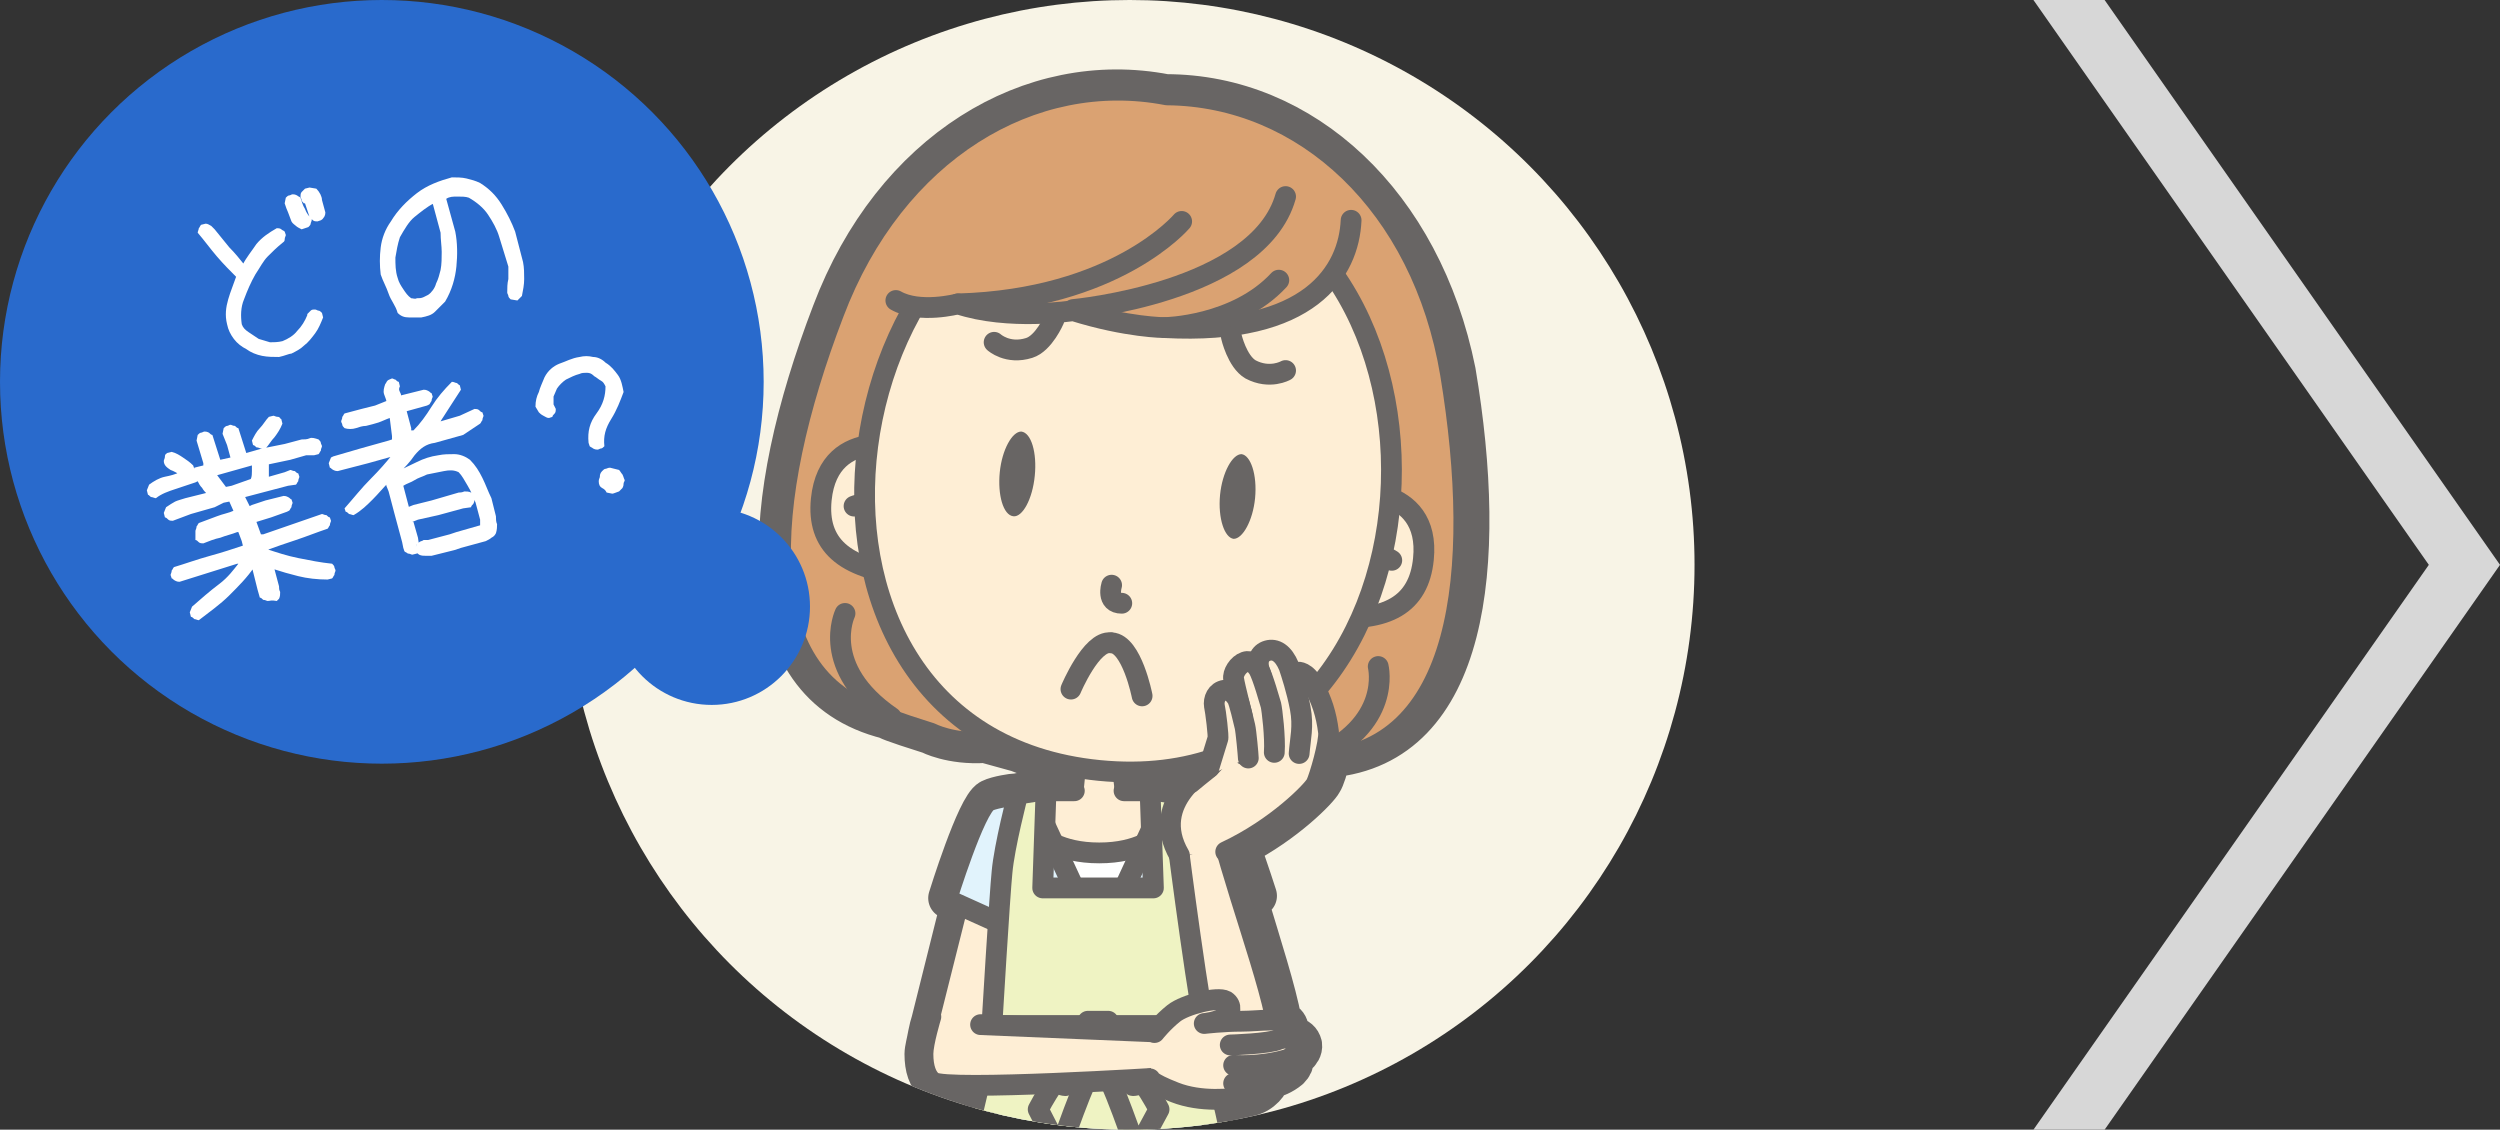 <?xml version="1.0" encoding="utf-8"?>
<!-- Generator: Adobe Illustrator 27.3.1, SVG Export Plug-In . SVG Version: 6.00 Build 0)  -->
<svg version="1.1" id="_レイヤー_2" xmlns="http://www.w3.org/2000/svg" xmlns:xlink="http://www.w3.org/1999/xlink" x="0px"
	 y="0px" viewBox="0 0 221.3 100" style="enable-background:new 0 0 221.3 100;" xml:space="preserve">
<rect x="0" y="0" width="221.3" height="100" fill="#333333" stroke="none"/>
<style type="text/css">
	.st0{fill:#F8F4E6;}
	.st1{clip-path:url(#SVGID_00000052804242210461798550000012180092386464543144_);}
	.st2{fill:#686564;stroke:#686564;stroke-width:3.67;stroke-linecap:round;stroke-linejoin:round;}
	.st3{fill:#DAA272;stroke:#686564;stroke-width:1.84;stroke-linecap:round;stroke-linejoin:round;}
	.st4{fill:#FEEED5;stroke:#686564;stroke-width:1.84;stroke-linecap:round;stroke-linejoin:round;}
	.st5{fill:#FEEED5;}
	.st6{fill:none;stroke:#686564;stroke-width:1.84;stroke-linecap:round;stroke-linejoin:round;}
	.st7{fill:#E1F3FC;stroke:#686564;stroke-width:1.84;stroke-linecap:round;stroke-linejoin:round;}
	.st8{fill:#FFFFFF;stroke:#686564;stroke-width:1.84;stroke-linecap:round;stroke-linejoin:round;}
	.st9{fill:#AFC0E3;stroke:#686564;stroke-width:1.84;stroke-linecap:round;stroke-linejoin:round;}
	.st10{fill:#EFF3C3;stroke:#686564;stroke-width:1.84;stroke-linecap:round;stroke-linejoin:round;}
	.st11{fill:#DAA272;}
	.st12{fill:#686564;}
	.st13{fill:#296ACC;}
	.st14{fill:#FFFFFF;}
	.st15{fill:#D7D7D7;}
</style>
<g id="_レイヤー_1-2">
	<circle class="st0" cx="100" cy="50" r="50"/>
	<g>
		<defs>
			<circle id="SVGID_1_" cx="100" cy="50" r="50"/>
		</defs>
		<clipPath id="SVGID_00000039821763998818101020000005177483820630951838_">
			<use xlink:href="#SVGID_1_"  style="overflow:visible;"/>
		</clipPath>
		<g style="clip-path:url(#SVGID_00000039821763998818101020000005177483820630951838_);">
			<path class="st2" d="M103.2,8.4c-11.9-2.3-24.1,5-29.5,19.3c-6.4,16.7-7.6,32.8,4.9,35.9c-0.1,0,0.2,0.2,3.7,1.3
				c0,0,1.9,1,4.9,0.8l2.9,0.8c1.5,0.6,3.2,1.1,5,1.4L95.1,70l0,0l0,0c-0.7,0-1.5,0-2.3,0.1v-0.2l-2.2,0.3c-0.2,0-0.5,0.1-0.7,0.1
				c-0.2,0-1.6,0.2-2.2,0.5c-1.2,0.6-3.7,8.7-3.7,8.7l1.1,0.5l-2.6,10.4c-0.1,0.3-0.2,0.7-0.3,1.2v0h0c-0.1,0.6-0.3,1.3-0.3,1.7
				c0,1.2,0.3,2.1,0.9,2.5c0.3,0.2,1.9,0.3,4,0.3c-0.3,1.1-0.6,2.4-0.9,4.2c-1.2,5.7-2.5,20.9-2.8,32.6h3.9
				c1.1,7.1,2.3,14.3,2.9,17.7l3.7,24.9c-1.1,0.3-2.2,0.8-2.8,1.7c-0.5,0.6-0.7,1.1-0.8,1.5l0,0c-0.8,1.5-0.2,2.1-0.2,2.1l7.8-0.1
				l7.8,0.1c0,0,0.6-0.6-0.2-2.1l0,0c-0.1-0.4-0.3-0.9-0.8-1.5c-0.7-0.9-1.8-1.4-2.8-1.7l4-27.4c0.7-3.8,1.6-9.6,2.5-15.2h4
				c-0.3-11.7-1.7-26.9-2.8-32.6c-0.2-1.2-0.5-2.2-0.7-3.1c0.8,0,1.4-0.1,1.9-0.2c1.2-0.2,1.9-1.3,1.8-1.5c0.6-0.2,1.2-0.4,1.8-0.9
				c0.6-0.6,0.2-0.9,0.2-0.9s1-0.5,0.9-1.2c-0.2-0.8-1.1-0.7-1.5-0.7c0.5-0.5,0.4-1.2-0.3-1.4c-0.5-2.7-1.8-6.7-3-10.7l0.8-0.4
				c0,0-0.7-2.2-1.5-4.4c4.1-2.1,7-5.1,7.3-5.7c0.2-0.3,0.5-1.2,0.7-2.2c12.2-1.1,14-16.9,11.1-34.1C125.8,18,115.3,8.4,103.2,8.4
				L103.2,8.4z M87.9,90.8h-0.2L88,90C87.9,90.5,87.9,90.8,87.9,90.8z M98.2,152.8l-0.9,22.6h-0.1c0,0,0,0-0.1,0L96,143.5L95.6,133
				H99L98.2,152.8L98.2,152.8L98.2,152.8z M107.1,67.9c0,0-1.6,0.9-2.6,2.4c-0.2,0-0.3,0-0.5-0.1l-2.2-0.3v0.2
				C101,70,100.2,70,99.5,70l0,0l-0.2-1.7c1.8,0.1,3.6-0.1,5.2-0.4l2.6-0.2L107.1,67.9L107.1,67.9z"/>
			
				<ellipse transform="matrix(9.914612e-02 -0.995 0.995 9.914612e-02 55.101 132.122)" class="st3" cx="100.5" cy="35.6" rx="27.4" ry="25.5"/>
			<path class="st3" d="M128.4,33.1c-2.5-15-13-24.6-25.1-24.7c-11.9-2.3-24.1,5-29.5,19.3c-6.4,16.7-7.6,32.8,4.9,35.9
				c-0.1,0,0.2,0.2,3.7,1.3c0,0,1.9,1,4.9,0.8l5.2,1.4l4.8,0.6l4.9,0.4l5.4-0.3c2.9,0.7,5,0.1,5,0.1c3.7-0.5,4-0.6,3.9-0.6
				C129.4,66.8,131.3,50.7,128.4,33.1L128.4,33.1z"/>
			<path class="st3" d="M74.8,54.3c0,0-2.3,4.8,4.1,9.2"/>
			<path class="st3" d="M122,59c0,0,1.3,5.2-5.8,8.2"/>
			<path class="st4" d="M107,71.4c-0.1-0.2-0.3-0.5-0.3-0.6c-1.5-0.8-6.5-0.9-8.5-0.9c-0.1,0-0.1,0-0.2,0c-0.4,0-0.6,0-0.7,0h0
				c0,0,0,0,0,0c-0.1,0-0.3,0-0.7,0c-0.1,0-0.1,0-0.2,0c-2.1,0-7,0.1-8.5,0.9c-0.1,0-0.2,0.4-0.3,0.6c0,0.1-0.1,0.1-0.1,0.1
				c0,1.4,1.8,5.8,2.6,7.6c0.2,0.5,0.4,0.8,0.4,0.8H104c0,0,0.1-0.2,0.2-0.4c0.1-0.1,0.1-0.2,0.2-0.4
				C105.2,77.3,107.1,72.9,107,71.4C107,71.5,107,71.5,107,71.4L107,71.4z"/>
			<path class="st4" d="M99,65l-1.8-1.1l0,0L95.5,65l-0.5,5c0,0,0,0.2,0.1,0.5c0.1,0.7,0.6,1.7,2.2,1.7l0,0c1.6,0,2-1,2.2-1.7
				c0.1-0.3,0.1-0.5,0.1-0.5L99,65z"/>
			<path class="st5" d="M95.1,70L93,70c0,0-0.4,5.4,4.3,5.4s4.3-5.4,4.3-5.4L99.5,70"/>
			<line class="st6" x1="93" y1="70" x2="95.1" y2="70"/>
			<line class="st6" x1="101.6" y1="70" x2="99.5" y2="70"/>
			<path class="st4" d="M103.8,79.8l3.8,14.1c0,0,1.4,1.1,3,0.6c1.3-0.4,2.1-1,2-2.9l-4.9-19.5c-0.2-0.8-0.8-1.2-1-1.3l-0.4-0.2"/>
			<path class="st7" d="M103.8,79.8l0.7,2.6l6.2-2.8c0,0-2.5-8.1-3.7-8.7c-0.7-0.3-2.3-0.5-2.3-0.5c-0.5-0.1-1.3-0.2-1.3-0.2"/>
			<path class="st4" d="M90.7,79.8l-3.8,14.1c0,0-1.4,1.1-3,0.6c-1.3-0.4-2.1-1-2-2.9l4.9-19.5c0.2-0.8,0.8-1.2,1-1.3l0.4-0.2"/>
			<path class="st7" d="M90.7,79.8L90,82.4l-6.2-2.8c0,0,2.5-8.1,3.7-8.7c0.7-0.3,2.3-0.5,2.3-0.5c0.5-0.1,1.3-0.2,1.3-0.2"/>
			<polygon class="st4" points="84.7,116.7 93.5,177 97.3,177 95.2,123.2 			"/>
			<polygon class="st4" points="109.9,116.7 101,177 97.3,177 99.4,123.2 			"/>
			<path class="st8" d="M89.9,179.9h7.4v-4.5c0,0-4.9-0.6-6.8,1.9C88.9,179.3,89.9,179.9,89.9,179.9z"/>
			<path class="st8" d="M89.7,178.7c0,0,1.9-1.1,4.1-0.7s3.5,1.9,3.5,1.9v0.8l-7.8,0.1C89.5,180.8,88.9,180.2,89.7,178.7L89.7,178.7
				z"/>
			<path class="st8" d="M104.7,179.9h-7.4v-4.5c0,0,4.9-0.6,6.8,1.9C105.6,179.3,104.7,179.9,104.7,179.9z"/>
			<path class="st8" d="M104.9,178.7c0,0-1.9-1.1-4.1-0.7s-3.5,1.9-3.5,1.9v0.8l7.8,0.1C105.1,180.8,105.7,180.2,104.9,178.7
				L104.9,178.7z"/>
			<path class="st8" d="M89.9,179.9h7.4v-4.5c0,0-4.9-0.6-6.8,1.9C88.9,179.3,89.9,179.9,89.9,179.9z"/>
			<path class="st8" d="M89.7,178.7c0,0,1.9-1.1,4.1-0.7s3.5,1.9,3.5,1.9v0.8l-7.8,0.1C89.5,180.8,88.9,180.2,89.7,178.7L89.7,178.7
				z"/>
			<path class="st8" d="M104.7,179.9h-7.4v-4.5c0,0,4.9-0.6,6.8,1.9C105.6,179.3,104.7,179.9,104.7,179.9z"/>
			<path class="st8" d="M104.9,178.7c0,0-1.9-1.1-4.1-0.7s-3.5,1.9-3.5,1.9v0.8l7.8,0.1C105.1,180.8,105.7,180.2,104.9,178.7
				L104.9,178.7z"/>
			<path class="st6" d="M97.3,107.5c0,0-2.6-0.1-4,1.3c-0.6,0.6-1.8,2-0.3,2.1C95.2,111.2,97.3,107.5,97.3,107.5z"/>
			<line class="st6" x1="94.5" y1="113.6" x2="97.3" y2="107.5"/>
			<path class="st6" d="M97.3,107.5c0,0,2.6-0.1,4,1.3c0.6,0.6,1.8,2,0.3,2.1C99.3,111.2,97.3,107.5,97.3,107.5z"/>
			<line class="st6" x1="100" y1="113.6" x2="97.3" y2="107.5"/>
			<path class="st9" d="M108.7,104.8l-11.4-0.2l-11.4,0.2c0,0-1.3,4.6-1.2,11.2s5.4,36.7,5.4,36.7h6.3l-1.2-30.1h4.2l-1.2,30.1h6.3
				c0,0,5.3-30.1,5.4-36.7C110,109.4,108.7,104.8,108.7,104.8z"/>
			<polyline class="st7" points="88.9,76.7 88.8,90.2 88.6,93 85.8,104.9 108.7,104.9 106,93 105.8,90.2 105.6,76.7 			"/>
			<path class="st8" d="M97.3,82c2.6,0,5.2-6.1,5.1-8c0,0-1.5,1.5-5.1,1.5S92.2,74,92.2,74C92.1,75.9,94.7,82,97.3,82z"/>
			<polygon class="st7" points="90.7,86.5 103.9,86.5 104.3,78.2 103.9,71.1 103,71.1 97.3,83.4 91.6,71.1 90.7,71.1 90.2,78.2 			
				"/>
			<path class="st10" d="M106.6,90.8c0,0-0.8-11.7-0.9-13.6c-0.2-2.4-1.4-6.9-1.4-6.9l-2.5-0.4l0.3,8.7h-9.8l0.3-8.7l-2.5,0.4
				c0,0-1.2,4.6-1.4,6.9c-0.2,1.9-0.9,13.6-0.9,13.6H106.6L106.6,90.8z"/>
			<path class="st10" d="M108.9,100.3c-1.2-5.7-1.9-7.3-1.9-7.3l-7.6-0.7V92l-2.1,0.2L95.2,92v0.4L87.6,93c0,0-0.7,1.6-1.9,7.3
				s-2.5,20.9-2.8,32.6h28.9C111.4,121.3,110,106.1,108.9,100.3L108.9,100.3z"/>
			<polygon class="st10" points="106.6,90.8 87.9,90.8 87.4,93.4 107.2,93.4 			"/>
			<path class="st10" d="M102.6,98.2c-2.1-4-5.2-6.9-5.2-6.9h-0.3c0,0-3.1,2.9-5.2,6.9l1.9,3.7c0,0,2.2-6.6,3.4-8.3
				c1.2,1.7,3.4,8.3,3.4,8.3L102.6,98.2L102.6,98.2z"/>
			<path class="st10" d="M100.8,91.5c-1.6-0.9-3.1-0.7-3.5-0.6c-0.4-0.1-1.9-0.3-3.5,0.6c-1.9,1.1-2.6,3-2.4,3.3s2.5,1.3,2.9,1.3
				c0.4,0,1.5-3.6,3-4.3c1.5,0.7,2.6,4.3,3,4.3c0.5,0,2.8-0.9,2.9-1.3S102.7,92.5,100.8,91.5z"/>
			<rect x="96.3" y="90.4" class="st10" width="1.8" height="3.6"/>
			<path class="st4" d="M80.8,39.7c0,0-7.4-2.3-8.1,4.5c-0.4,4,2,6.1,7.4,6.7"/>
			<path class="st4" d="M75.6,44.8c0,0,1-0.4,2-0.3"/>
			<path class="st4" d="M119,43.5c0,0,7.7-0.8,7,6c-0.4,4-3.2,5.6-8.5,5.1"/>
			<path class="st4" d="M123.2,49.6c0,0-0.9-0.6-1.9-0.7"/>
			<path class="st4" d="M97.3,68.2c-32.4-3.2-24-55.8,5.3-52.9C131.9,18.2,129.7,71.4,97.3,68.2z"/>
			<path class="st11" d="M117.8,15.4c2,2.8,3.8,14.5-14.7,13.5c0,0-3.3,0-8.1-1.5c0,0-5.7,0.9-10.2-0.6c0,0-3.4,0.9-5.5-0.3
				c0,0,8.5-19.2,28.7-16.1C110.9,10.9,115.8,12.7,117.8,15.4L117.8,15.4z"/>
			<path class="st6" d="M119.6,19.5c-0.2,4.5-3.6,10.2-16.5,9.5c0,0-3.3,0-8.1-1.5c0,0-5.7,0.9-10.2-0.6c0,0-3.4,0.9-5.5-0.3"/>
			<path class="st6" d="M95,27.4c0,0,16.4-1.5,18.8-10"/>
			<path class="st6" d="M84.8,26.9c14-0.4,19.8-7.3,19.8-7.3"/>
			<path class="st6" d="M103.1,29c0,0,6.3-0.1,10.1-4.2"/>
			<path class="st6" d="M98.4,51.8c0,0-0.5,1.6,0.9,1.6"/>
			<path class="st12" d="M111.1,44.1c-0.2,2-1.1,3.6-1.9,3.6c-0.8-0.1-1.4-1.8-1.2-3.9c0.2-2,1.1-3.6,1.9-3.6
				C110.7,40.3,111.3,42,111.1,44.1z"/>
			<path class="st12" d="M88.5,41.8c-0.2,2,0.3,3.8,1.2,3.9c0.8,0.1,1.7-1.5,1.9-3.6c0.2-2-0.3-3.8-1.2-3.9
				C89.6,38.2,88.7,39.8,88.5,41.8z"/>
			<path class="st6" d="M88,30.3c0,0,1.2,1.1,3.1,0.5c1.3-0.4,2.2-2.5,2.2-2.5"/>
			<path class="st6" d="M113.8,32.8c0,0-1.4,0.8-3.1-0.1c-1.2-0.7-1.7-2.9-1.7-2.9"/>
			<path class="st6" d="M101.1,61.6c0,0-0.9-4.6-2.7-4.7"/>
			<path class="st6" d="M94.8,61c0,0,1.8-4.3,3.5-4.1"/>
			<path class="st4" d="M108.2,73.9l-3.9,1.1c0,0,1.9,14.9,2.8,18.2c2.4,4.6,5.8,1.7,6.1-0.1C113.6,90,110,80.8,108.2,73.9
				L108.2,73.9z"/>
			<path class="st4" d="M82.4,90c0,0-0.7,2.3-0.7,3.3c0,1.2,0.3,2.1,0.9,2.5c1.3,0.8,20.4-0.4,20.4-0.4l0.6-4l-16.8-0.7"/>
			<path class="st4" d="M102.2,91.4c0,0,0.7-0.9,1.7-1.7c1-0.8,3.9-1.5,4.6-1.1c0.6,0.4,0.4,1.1,0,1.4c-0.7,0.5-1.9,0.6-1.9,0.6
				s1.7-0.2,3.3-0.2c0.8,0,1.8-0.1,2.4-0.1c1.4-0.1,1.7,0.9,1.1,1.6c0.3,0,1.3-0.1,1.5,0.7c0.2,0.6-0.9,1.2-0.9,1.2s0.4,0.3-0.2,0.9
				c-0.5,0.5-1.2,0.7-1.8,0.9c0.1,0.1-0.6,1.2-1.8,1.5c-1.2,0.2-3.9,0.5-6.2-0.4s-2.2-1.2-2.2-1.2"/>
			<path class="st4" d="M108.9,92.5c0,0,3.5-0.1,4.3-0.5"/>
			<path class="st4" d="M109.2,94.3c0,0,2.3,0.2,4.7-0.5"/>
			<path class="st4" d="M109.2,95.9c0.4,0,2.1-0.2,2.7-0.3"/>
			<path class="st4" d="M108.5,75.4c4.5-2.1,7.7-5.4,8-6s1.2-3.7,1.1-4.6c-0.2-1.6-0.6-2.8-1.3-4.1c-0.7-1.3-1.4-1.2-1.4-1.2
				l-7.8,8.4c0,0-5.5,3-2.7,7.8"/>
			<path class="st4" d="M112.4,63.5c0,0-0.5-3.2-0.9-4.1c-0.3-0.9,0-1.6,0.7-1.8c0.7-0.2,1.4,0.2,1.9,1.4c0.2,0.6,0.7,2.1,1,3.7
				c0.3,1.6,0,2.7-0.1,4"/>
			<path class="st4" d="M112.8,66.6c0.1-1.3-0.2-3.8-0.3-4.2c-0.1-0.3-0.7-2.5-1.1-3.2c-0.2-0.3-0.6-0.8-1.2-0.6
				c-0.6,0.2-1.1,1-1,1.5c0.1,0.7,0.8,3.3,0.8,3.5c0,0.2,0.1,3.2,0.1,3.2"/>
			<path class="st4" d="M110.5,67.1c0-0.2-0.2-2.4-0.3-2.8c-0.1-0.4-0.5-2.2-0.7-2.5c-0.4-0.6-0.7-0.7-1.1-0.7
				c-0.7,0.1-1,0.8-0.9,1.4c0.1,0.4,0.4,2.8,0.3,2.9l-0.8,2.6c-0.4,0.3-1.6,1.3-1.6,1.3"/>
		</g>
	</g>
	<circle class="st13" cx="33.8" cy="33.8" r="33.8"/>
	<path class="st14" d="M24.7,31.6c-0.5,0-1,0-1.5-0.1s-1-0.3-1.4-0.6c-0.4-0.2-0.8-0.5-1.1-0.9c-0.3-0.4-0.5-0.8-0.6-1.3
		c-0.2-0.8-0.1-1.5,0.1-2.2s0.5-1.4,0.7-2c-0.5-0.5-1.1-1.1-1.7-1.8s-1.1-1.4-1.7-2.1c0-0.1,0.1-0.3,0.1-0.4
		c0.1-0.1,0.1-0.2,0.2-0.3l0.4-0.1c0.2,0,0.3,0.1,0.5,0.2c0.1,0.1,0.2,0.2,0.3,0.3c0.4,0.5,0.9,1.1,1.3,1.6c0.5,0.5,0.9,1,1.3,1.5
		h-0.1c0.3-0.6,0.8-1.2,1.2-1.8c0.5-0.6,1.1-1,1.8-1.4c0.1,0,0.3,0,0.4,0.1c0.1,0.1,0.2,0.1,0.3,0.2l0.1,0.3c0,0.1-0.1,0.2-0.1,0.4
		s-0.1,0.2-0.2,0.3c-0.5,0.4-0.9,0.8-1.3,1.2s-0.7,1-1.1,1.6c-0.4,0.7-0.7,1.4-1,2.2c-0.3,0.7-0.3,1.5-0.2,2.2
		c0.1,0.3,0.3,0.5,0.6,0.7s0.6,0.4,0.9,0.6c0.3,0.1,0.7,0.2,1,0.3c0.3,0,0.7,0,1.1-0.1c0.5-0.2,1-0.5,1.3-0.9
		c0.4-0.4,0.7-0.9,0.9-1.4l0-0.1c0.1-0.1,0.2-0.2,0.3-0.3s0.2-0.1,0.4-0.1c0.1,0,0.2,0.1,0.3,0.1s0.2,0.1,0.3,0.2l0.1,0.4
		c-0.2,0.5-0.4,1-0.7,1.4c-0.3,0.4-0.6,0.8-1,1.1c-0.3,0.3-0.7,0.5-1.1,0.7C25.6,31.3,25.2,31.5,24.7,31.6L24.7,31.6z M26.7,20.3
		c-0.2-0.1-0.4-0.2-0.5-0.3c-0.1-0.1-0.3-0.2-0.4-0.4c-0.1-0.3-0.2-0.5-0.3-0.8c-0.1-0.2-0.2-0.5-0.3-0.8l0.1-0.5
		c0.1-0.1,0.2-0.2,0.3-0.2c0.1,0,0.2-0.1,0.3-0.1c0.1,0,0.2,0,0.4,0.1c0.1,0.1,0.2,0.1,0.3,0.2c0.1,0.3,0.2,0.7,0.4,1
		c0.1,0.3,0.3,0.6,0.6,0.9c0,0.2-0.1,0.3-0.1,0.4s-0.1,0.2-0.2,0.3L26.7,20.3L26.7,20.3z M28.1,19.6c-0.1,0-0.3,0-0.4-0.1
		c-0.1-0.1-0.2-0.2-0.3-0.3l-0.4-1.2l-0.1,0c-0.1-0.1-0.2-0.2-0.2-0.3c0-0.1-0.1-0.2-0.1-0.3c0-0.1,0-0.3,0.1-0.4
		c0.1-0.1,0.2-0.2,0.3-0.3l0.4-0.1l0.6,0.1c0.3,0.3,0.5,0.7,0.5,1c0.1,0.4,0.2,0.7,0.3,1.1c0,0.1,0,0.2-0.1,0.4
		c-0.1,0.1-0.1,0.2-0.3,0.3L28.1,19.6L28.1,19.6z"/>
	<path class="st14" d="M45.8,26.6l-0.6-0.1c-0.1-0.1-0.2-0.2-0.2-0.3c0-0.1-0.1-0.2-0.1-0.3c0-0.4,0-0.8,0.1-1.2c0-0.4,0-0.7,0-1.1
		L44.2,21c-0.2-0.7-0.6-1.4-1-2s-1-1.1-1.7-1.5c-0.3-0.1-0.6-0.1-1-0.1s-0.7,0-1,0.2l0,0l0.8,2.9c0.2,1,0.2,2.1,0.1,3.1
		c-0.1,1-0.4,2.1-1,3.1c-0.3,0.3-0.6,0.6-0.9,0.9s-0.7,0.4-1.2,0.5c-0.4,0-0.7,0-1.1,0s-0.7-0.1-1-0.4C35,27,34.6,26.6,34.4,26
		s-0.5-1.1-0.7-1.7c-0.1-0.8-0.1-1.6,0-2.4s0.4-1.6,0.9-2.3c0.6-1,1.4-1.8,2.3-2.5s2-1.1,3.1-1.4c0.4,0,0.9,0,1.3,0.1
		s0.8,0.2,1.2,0.4c0.8,0.5,1.4,1.1,1.9,1.9c0.5,0.8,0.9,1.6,1.2,2.4l0.7,2.7c0.1,0.5,0.1,1,0.1,1.5s-0.1,1-0.2,1.5L45.8,26.6
		L45.8,26.6z M37.9,26.1c0.3-0.2,0.6-0.6,0.7-1c0.2-0.4,0.3-0.8,0.4-1.2c0.1-0.5,0.1-1.1,0.1-1.6s-0.1-1.1-0.1-1.7L38.3,18l0.1,0
		c-0.6,0.3-1.2,0.8-1.7,1.2s-0.9,1.1-1.3,1.8c-0.2,0.6-0.3,1.2-0.4,1.8c0,0.6,0,1.2,0.2,1.8c0.1,0.4,0.3,0.7,0.5,1
		c0.2,0.3,0.4,0.6,0.7,0.8c0.2,0,0.3,0.1,0.5,0c0.2,0,0.4,0,0.6-0.1L37.9,26.1L37.9,26.1z"/>
	<path class="st14" d="M23.7,53.2c-0.1,0-0.2-0.1-0.4-0.1c-0.1-0.1-0.2-0.2-0.3-0.2l-0.2-0.7l0,0l-0.5-2l0.2,0
		c-0.6,0.9-1.4,1.7-2.2,2.5s-1.8,1.5-2.7,2.2c-0.1,0-0.3-0.1-0.4-0.1c-0.1-0.1-0.2-0.2-0.3-0.2l-0.1-0.4l0.2-0.5
		c0.8-0.7,1.6-1.4,2.4-2s1.3-1.3,1.7-1.8l-0.1,0l-5.1,1.6c-0.1,0-0.2,0-0.4-0.1s-0.2-0.2-0.3-0.2l-0.1-0.3c0-0.1,0.1-0.2,0.1-0.4
		c0.1-0.1,0.1-0.2,0.2-0.3c1-0.3,2.1-0.7,3.2-1c1.1-0.3,2-0.6,2.9-0.9l-0.1-0.4l-0.3-0.8l-0.1,0c-0.5,0.2-1,0.3-1.5,0.5
		c-0.5,0.1-1,0.3-1.5,0.5c-0.1,0-0.3,0-0.4-0.1c-0.1-0.1-0.2-0.2-0.3-0.2L17.3,47c0-0.1,0.1-0.2,0.1-0.4c0.1-0.1,0.1-0.2,0.2-0.3
		c0.5-0.2,1.1-0.4,1.6-0.6s1.1-0.3,1.5-0.5l0,0.1l-0.4-0.9l-0.5,0.1L19,44.9l-2.1,0.6c-0.3,0.1-0.5,0.2-0.8,0.3s-0.5,0.2-0.8,0.3
		c-0.1,0-0.3,0-0.4-0.1s-0.2-0.2-0.3-0.2l-0.1-0.4l0.2-0.5c0.3-0.2,0.6-0.4,0.8-0.5s0.6-0.2,0.9-0.3l2-0.5l0,0.2
		c-0.2-0.2-0.4-0.4-0.5-0.6c-0.2-0.2-0.3-0.4-0.4-0.6l-0.2,0.1c-0.6,0.2-1.2,0.4-1.8,0.6s-1.2,0.4-1.7,0.8c-0.1,0-0.3-0.1-0.4-0.1
		s-0.2-0.2-0.3-0.2l-0.1-0.4l0.2-0.5c0.4-0.3,0.9-0.6,1.4-0.7s0.9-0.2,1.3-0.4l0,0.2c-0.2-0.1-0.5-0.3-0.8-0.4
		c-0.3-0.2-0.6-0.4-0.6-0.8c0-0.1,0.1-0.2,0.1-0.4s0.1-0.2,0.2-0.3l0.4-0.1c0.4,0.1,0.7,0.3,1,0.5c0.3,0.2,0.6,0.4,0.9,0.7l0.1,0.3
		v-0.1l0.8-0.2l0-0.2l-0.6-2l0.1-0.5c0.1-0.1,0.2-0.2,0.3-0.2s0.2-0.1,0.3-0.1c0.1,0,0.2,0,0.4,0.1c0.1,0.1,0.2,0.2,0.3,0.2l0.7,2.2
		l0.9-0.2l-0.3-1.1l-0.4-1l0.1-0.5c0.1-0.1,0.2-0.2,0.3-0.2s0.2-0.1,0.3-0.1c0.1,0,0.2,0.1,0.4,0.1c0.1,0.1,0.2,0.2,0.3,0.2l0.7,2.2
		l1.4-0.4l2-0.4l1.5-0.4c0.2,0,0.5,0,0.7-0.1s0.5,0,0.8,0.1c0.1,0.1,0.2,0.2,0.2,0.3c0,0.1,0.1,0.2,0.1,0.3c0,0.1-0.1,0.2-0.1,0.4
		c-0.1,0.1-0.1,0.2-0.2,0.3l-0.4,0.1l-0.7,0l-1.4,0.4l-1.9,0.4c0,0.1,0,0.3,0,0.6c0,0.3,0,0.5,0,0.5l1.4-0.4l0.5-0.2
		c0.1,0,0.2,0.1,0.4,0.1c0.1,0.1,0.2,0.2,0.3,0.2l0.1,0.3c0,0.1-0.1,0.2-0.1,0.4c-0.1,0.1-0.1,0.2-0.2,0.3L25.5,43l-3.8,1l0,0v0
		l0.4,0.8l0.2-0.1l1.2-0.4l1.6-0.4c0.1,0,0.2,0,0.4,0.1s0.2,0.2,0.3,0.2l0.1,0.3c0,0.1-0.1,0.2-0.1,0.4c-0.1,0.1-0.1,0.2-0.2,0.3
		l-0.2,0.1L24,45.8l-1.3,0.4v0l0.4,1.1l0.2,0l5.2-1.8c0.1,0,0.2,0.1,0.4,0.1c0.1,0.1,0.2,0.2,0.3,0.2l0.1,0.3c0,0.1-0.1,0.2-0.1,0.4
		c-0.1,0.1-0.1,0.2-0.2,0.3c-0.9,0.3-1.9,0.7-2.8,1c-0.9,0.3-1.8,0.6-2.6,0.9l0-0.1c0.9,0.3,1.8,0.6,2.8,0.8s2,0.4,3,0.5
		c0.1,0.1,0.2,0.2,0.2,0.3c0,0.1,0.1,0.2,0.1,0.3c0,0.1-0.1,0.2-0.1,0.4c-0.1,0.1-0.1,0.2-0.2,0.3l-0.4,0.1c-0.9,0-1.8-0.1-2.6-0.3
		s-1.5-0.4-2.1-0.6l0.4,1.5c0,0.2,0,0.3,0.1,0.5c0,0.2,0,0.4-0.1,0.6c-0.1,0.1-0.2,0.2-0.2,0.2C24,53.1,23.9,53.2,23.7,53.2
		L23.7,53.2z M22.2,42.4L22.2,42.4c0.1-0.2,0.1-0.5,0.1-0.7c0-0.2,0-0.4,0-0.5l-3.2,0.9l0-0.2l0.9,1.2l0.5-0.1L22.2,42.4z
		 M23.1,39.7c-0.1,0-0.2-0.1-0.4-0.1c-0.1-0.1-0.2-0.2-0.3-0.2L22.3,39c0.2-0.4,0.4-0.8,0.7-1.1c0.3-0.3,0.5-0.7,0.8-1l0.4-0.1
		c0.1,0,0.2,0.1,0.4,0.1s0.2,0.2,0.3,0.2l0.1,0.4c-0.2,0.5-0.4,0.8-0.7,1.2c-0.3,0.3-0.5,0.7-0.8,1L23.1,39.7L23.1,39.7z"/>
	<path class="st14" d="M38.2,49.2c-0.2,0-0.3,0-0.5,0c-0.2,0-0.4,0-0.6-0.1c-0.1-0.1-0.2-0.1-0.2-0.2c0-0.1-0.1-0.1,0-0.1l0.2-0.1
		l-0.2,0.3l-0.4,0.1c-0.1,0-0.2-0.1-0.4-0.1c-0.1-0.1-0.2-0.1-0.3-0.2l-0.1-0.3L35.6,48l-0.7-2.6l0,0l-0.5-1.9L34.2,43v-0.2l0.2-0.1
		c-0.5,0.5-0.9,1-1.4,1.5c-0.5,0.5-1,1-1.7,1.4c-0.1,0-0.3-0.1-0.4-0.1c-0.1-0.1-0.2-0.2-0.3-0.2L30.5,45c0.8-0.9,1.5-1.8,2.3-2.6
		s1.4-1.5,1.8-2l0.5-0.1l0,0l-2.5,0.7l0,0l-2.7,0.7c-0.1,0-0.2,0-0.4-0.1s-0.2-0.2-0.3-0.2l-0.1-0.4l0.2-0.5l0.2-0.1l2.4-0.7l0,0
		l2.5-0.7l0.3-0.1l0-0.3L34.5,37h0c-0.3,0.1-0.7,0.3-1,0.4s-0.7,0.2-1.1,0.3c-0.3,0-0.6,0.1-0.9,0.2c-0.3,0.1-0.7,0.1-1,0
		c-0.1-0.1-0.2-0.2-0.2-0.3c0-0.1-0.1-0.2-0.1-0.3c0-0.1,0.1-0.2,0.1-0.4c0.1-0.1,0.1-0.2,0.2-0.3l1.5-0.4l1.2-0.3l1-0.4
		c0-0.1-0.1-0.3-0.2-0.6c-0.1-0.3,0-0.6,0.1-0.9c0.1-0.1,0.1-0.2,0.2-0.3s0.2-0.1,0.4-0.2c0.1,0,0.2,0.1,0.3,0.1
		c0.1,0.1,0.2,0.2,0.3,0.2l0.1,0.4c-0.1,0.2-0.1,0.3,0,0.5s0.1,0.2,0.1,0.3l2-0.5c0.1,0,0.2,0,0.4,0.1s0.2,0.2,0.3,0.2l0.1,0.3
		c0,0.1-0.1,0.2-0.1,0.4c-0.1,0.1-0.1,0.2-0.2,0.3l-0.2,0.1l-1.8,0.5l0.4,1.5l0,0.2l0.2,0c0.6-0.6,1.1-1.3,1.6-2.1s1.1-1.5,1.8-2.2
		c0.2,0,0.3,0.1,0.4,0.1s0.2,0.2,0.3,0.2l0.1,0.4c-0.4,0.6-0.7,1.1-1.1,1.7c-0.3,0.5-0.6,0.9-0.7,1.1l1.7-0.5l1.3-0.6
		c0.1,0,0.3,0,0.4,0.1s0.2,0.2,0.3,0.2l0.1,0.3c0,0.1-0.1,0.2-0.1,0.4c-0.1,0.1-0.1,0.2-0.2,0.3L41,38.5l-2.5,0.7
		c-0.8,0.1-1.3,0.5-1.8,1.1c-0.4,0.6-0.9,1.1-1.4,1.6l0-0.2h0c0.5-0.3,1-0.5,1.6-0.8s1.2-0.5,1.9-0.6c0.5-0.1,0.9-0.1,1.4-0.1
		s1,0.2,1.4,0.5c0.5,0.5,0.8,1,1.1,1.6s0.5,1.2,0.8,1.8l0.4,1.6c0,0.2,0,0.5,0.1,0.7c0,0.2,0,0.5-0.1,0.8c-0.1,0.2-0.2,0.3-0.4,0.4
		c-0.1,0.1-0.3,0.2-0.5,0.3l-2.2,0.6l-0.6,0.2L38.2,49.2L38.2,49.2z M36.8,48.4L36.8,48.4c0.1-0.2,0.2-0.3,0.3-0.4
		c0.1-0.1,0.3-0.1,0.4-0.2h0.4l1.9-0.5l0.6-0.2l2.1-0.6c0,0,0-0.1,0-0.2c0-0.1,0-0.2,0-0.3l-0.4-1.5c-0.2-0.5-0.4-1-0.7-1.5
		s-0.5-0.9-0.8-1.2c-0.4-0.2-0.8-0.2-1.3-0.1c-0.5,0.1-1,0.2-1.5,0.3c-0.4,0.2-0.8,0.3-1.1,0.5s-0.7,0.3-1,0.5l0.5,1.9v0l-0.1,0
		l0.5-0.2l1.6-0.4l0,0l2.4-0.7c0.1,0,0.3,0,0.5-0.1c0.2,0,0.4,0,0.6,0.1c0.1,0.1,0.2,0.2,0.2,0.3c0,0.1,0.1,0.2,0.1,0.3
		c0,0.1,0,0.2-0.1,0.4c-0.1,0.1-0.2,0.2-0.2,0.3L41,45l0,0l-2.2,0.6l0,0L37,46l-0.5,0.2h0.1l0.4,1.4l0.1,0.7l-0.2-0.1L36.8,48.4
		L36.8,48.4z"/>
	<path class="st14" d="M52.9,39.8c-0.1,0-0.2,0-0.4-0.1c-0.1-0.1-0.2-0.1-0.3-0.2l-0.1-0.3c-0.1-1,0.1-1.8,0.7-2.6s0.8-1.6,0.8-2.4
		c-0.1-0.2-0.2-0.4-0.4-0.5s-0.4-0.3-0.6-0.4C52.3,33,52.1,33,51.9,33c-0.2,0-0.4,0-0.6,0.1c-0.4,0.1-0.8,0.3-1.2,0.5
		c-0.3,0.2-0.6,0.5-0.8,0.8c-0.1,0.2-0.2,0.5-0.3,0.7C49,35.3,49,35.6,49,35.8l0.2,0.4c0,0.1,0,0.3-0.1,0.4
		c-0.1,0.1-0.2,0.2-0.2,0.3l-0.3,0.1c-0.2,0-0.3-0.1-0.5-0.2c-0.2-0.1-0.3-0.2-0.4-0.3L47.4,36c0-0.5,0.1-0.9,0.3-1.3
		c0.1-0.4,0.3-0.8,0.5-1.3c0.3-0.6,0.8-1,1.3-1.2c0.6-0.2,1.1-0.5,1.8-0.6c0.4-0.1,0.8-0.1,1.2,0c0.4,0,0.8,0.2,1.1,0.5
		c0.5,0.3,0.8,0.7,1.1,1.1c0.3,0.4,0.4,1,0.5,1.5c-0.3,0.8-0.6,1.6-1.1,2.4s-0.7,1.5-0.6,2.4c-0.1,0.1-0.2,0.2-0.3,0.2
		S53,39.8,52.9,39.8L52.9,39.8z M54.2,43.7l-0.5-0.1c-0.1-0.2-0.2-0.3-0.4-0.4S53,42.9,53,42.6c0-0.2,0.1-0.3,0.1-0.4s0-0.3,0.2-0.5
		c0.1-0.1,0.2-0.2,0.3-0.2c0.1,0,0.2-0.1,0.4-0.1l0.8,0.2c0.1,0.1,0.2,0.3,0.3,0.4c0.1,0.2,0.1,0.3,0.2,0.5c0,0.1-0.1,0.2-0.1,0.3
		s0,0.2-0.1,0.4c-0.1,0.1-0.2,0.2-0.3,0.3C54.5,43.6,54.3,43.7,54.2,43.7L54.2,43.7z"/>
	<polygon class="st15" points="186.3,0 180,0 215,50 180,100 186.3,100 221.3,50 	"/>
	<circle class="st13" cx="63" cy="53.7" r="8.7"/>
</g>
</svg>
